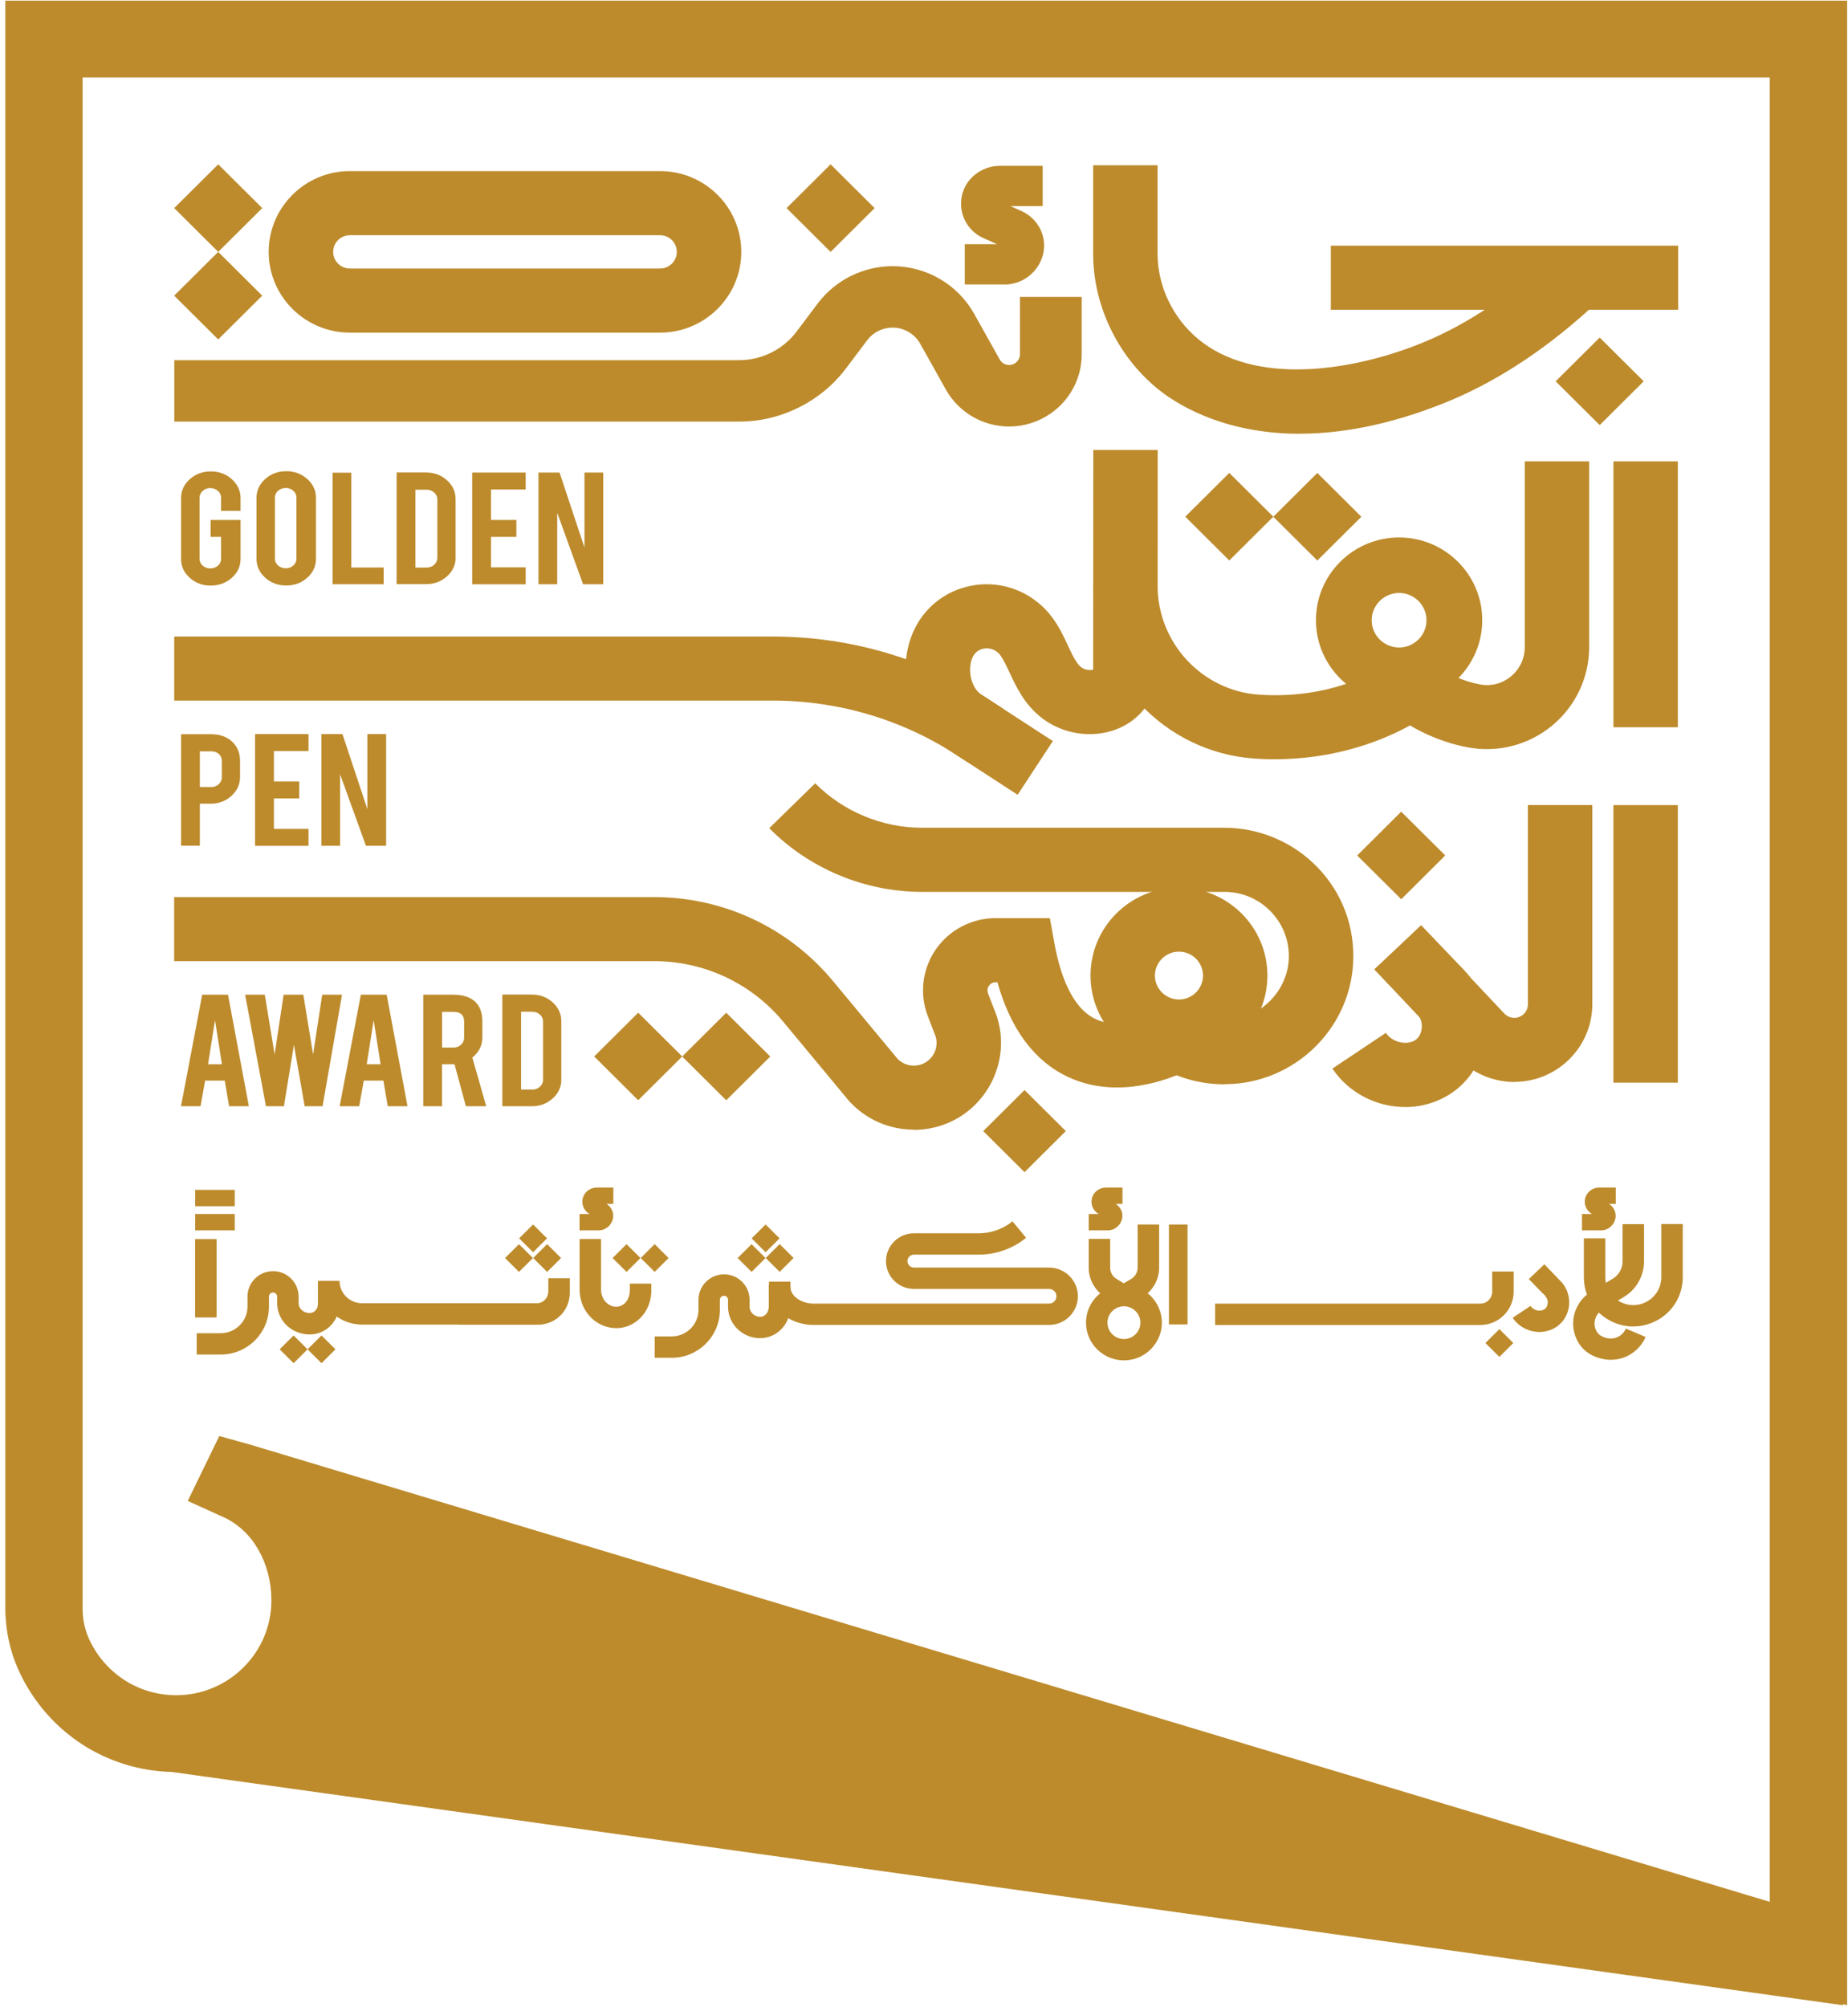 <svg width="221" height="240" viewBox="0 0 221 240" fill="none" xmlns="http://www.w3.org/2000/svg">
<path d="M122.522 140.173L127.46 135.262L122.522 130.352L117.584 135.262L122.522 140.173Z" fill="#BD8B2C"/>
<path d="M25.215 70.034C24.223 70.034 23.384 69.719 22.691 69.098C21.998 68.476 21.655 67.728 21.655 66.851V59.566C21.655 58.681 22.006 57.923 22.699 57.302C23.393 56.681 24.231 56.374 25.215 56.374C26.2 56.374 27.047 56.689 27.732 57.31C28.416 57.932 28.767 58.689 28.767 59.566V61.089H26.439V59.523C26.439 59.2 26.311 58.928 26.063 58.706C25.806 58.476 25.506 58.366 25.147 58.366C24.788 58.366 24.488 58.476 24.24 58.706C23.992 58.936 23.863 59.208 23.863 59.523V66.825C23.863 67.149 23.992 67.413 24.24 67.642C24.488 67.872 24.796 67.974 25.147 67.974C25.498 67.974 25.806 67.864 26.063 67.642C26.32 67.421 26.439 67.149 26.439 66.825V64.204H25.19V62.178H28.767V66.842C28.767 67.727 28.416 68.485 27.723 69.098C27.03 69.71 26.191 70.025 25.215 70.025V70.034Z" fill="#BD8B2C"/>
<path d="M34.227 56.349C35.22 56.349 36.059 56.664 36.752 57.285C37.445 57.906 37.788 58.664 37.788 59.54V66.826C37.788 67.711 37.437 68.468 36.743 69.089C36.05 69.711 35.212 70.017 34.227 70.017C33.243 70.017 32.396 69.702 31.711 69.081C31.018 68.46 30.676 67.702 30.676 66.826V59.54C30.676 58.655 31.027 57.898 31.72 57.276C32.413 56.655 33.252 56.349 34.227 56.349ZM35.451 59.506C35.451 59.183 35.323 58.919 35.075 58.689C34.827 58.459 34.518 58.357 34.167 58.357C33.817 58.357 33.508 58.468 33.252 58.689C32.995 58.911 32.875 59.183 32.875 59.506V66.808C32.875 67.132 33.004 67.396 33.252 67.626C33.508 67.847 33.808 67.957 34.167 67.957C34.527 67.957 34.827 67.847 35.075 67.626C35.323 67.404 35.451 67.132 35.451 66.808V59.506Z" fill="#BD8B2C"/>
<path d="M45.892 69.864H39.773V56.528H42.015V67.864H45.883V69.864H45.892Z" fill="#BD8B2C"/>
<path d="M54.493 66.664C54.493 67.54 54.151 68.298 53.458 68.919C52.764 69.54 51.934 69.855 50.959 69.855H47.433V56.502H50.959C51.943 56.502 52.773 56.817 53.458 57.438C54.142 58.059 54.484 58.808 54.484 59.685V66.655L54.493 66.664ZM49.683 67.872H51.036C51.395 67.872 51.695 67.753 51.934 67.523C52.182 67.293 52.302 67.021 52.302 66.706V59.719C52.302 59.395 52.174 59.123 51.926 58.902C51.678 58.681 51.378 58.562 51.027 58.562H49.675V67.864L49.683 67.872Z" fill="#BD8B2C"/>
<path d="M56.47 69.864V56.511H62.863V58.536H58.721V62.179H61.75V64.204H58.721V67.847H62.863V69.872H56.47V69.864Z" fill="#BD8B2C"/>
<path d="M66.919 56.511L69.897 65.481V56.511H72.14V69.864H69.726L66.637 61.319V69.864H64.394V56.511H66.911H66.919Z" fill="#BD8B2C"/>
<path d="M25.19 87.796C26.285 87.796 27.15 88.102 27.8 88.724C28.399 89.311 28.707 90.068 28.707 90.979V92.919C28.707 93.796 28.365 94.553 27.68 95.175C26.995 95.796 26.165 96.111 25.19 96.111H23.898V101.132H21.655V87.796H25.198H25.19ZM26.533 91.013C26.533 90.664 26.414 90.383 26.183 90.17C25.951 89.958 25.635 89.847 25.25 89.847H23.898V94.119H25.25C25.609 94.119 25.909 94.009 26.157 93.779C26.405 93.549 26.533 93.277 26.533 92.962V91.013Z" fill="#BD8B2C"/>
<path d="M30.505 101.141V87.787H36.898V89.813H32.756V93.455H35.785V95.481H32.756V99.124H36.898V101.149H30.505V101.141Z" fill="#BD8B2C"/>
<path d="M40.954 87.787L43.933 96.757V87.787H46.175V101.141H43.761L40.672 92.596V101.141H38.43V87.787H40.946H40.954Z" fill="#BD8B2C"/>
<path d="M24.531 129.226L23.983 132.29H21.646L24.18 118.953H27.269L29.76 132.29H27.398L26.875 129.226H24.531ZM25.712 122.009L24.881 127.268H26.542L25.712 122.009Z" fill="#BD8B2C"/>
<path d="M38.549 118.953H40.902L38.574 132.29H36.435L35.151 124.953L33.953 132.29H31.805L29.314 118.953H31.668L32.84 126.094L33.919 118.953H36.272L37.445 126.094L38.532 118.953H38.549Z" fill="#BD8B2C"/>
<path d="M43.504 129.226L42.956 132.29H40.62L43.153 118.953H46.243L48.733 132.29H46.371L45.849 129.226H43.504ZM44.685 122.009L43.855 127.268H45.515L44.685 122.009Z" fill="#BD8B2C"/>
<path d="M54.158 118.953C55.408 118.953 56.332 119.26 56.914 119.881C57.428 120.417 57.684 121.175 57.684 122.136V124.077C57.684 125.021 57.282 125.821 56.486 126.468L58.146 132.29H55.716L54.355 127.268H52.858V132.29H50.615V118.953H54.158ZM55.502 122.162C55.502 121.387 55.074 121.004 54.218 121.004H52.866V125.277H54.218C54.578 125.277 54.877 125.166 55.125 124.936C55.374 124.707 55.502 124.434 55.502 124.119V122.17V122.162Z" fill="#BD8B2C"/>
<path d="M67.133 129.098C67.133 129.975 66.79 130.732 66.097 131.353C65.404 131.975 64.574 132.289 63.598 132.289H60.072V118.936H63.598C64.582 118.936 65.413 119.251 66.097 119.872C66.782 120.494 67.124 121.243 67.124 122.119V129.089L67.133 129.098ZM62.323 130.298H63.675C64.035 130.298 64.334 130.179 64.574 129.949C64.822 129.719 64.942 129.447 64.942 129.132V122.145C64.942 121.821 64.814 121.549 64.565 121.328C64.317 121.106 64.018 120.987 63.667 120.987H62.315V130.289L62.323 130.298Z" fill="#BD8B2C"/>
<path d="M120.117 34.017H115.376V29.2H119.227C118.5 28.877 117.61 28.477 117.61 28.477C115.65 27.6 114.589 25.515 115.025 23.421C115.462 21.345 117.387 19.83 119.595 19.83H124.696V24.647H120.836L122.145 25.234C122.984 25.609 123.686 26.213 124.174 26.987C125.055 28.383 125.098 30.094 124.285 31.566C123.446 33.081 121.846 34.026 120.126 34.026L120.117 34.017Z" fill="#BD8B2C"/>
<path d="M191.304 50.836L196.568 45.6L191.304 40.365L186.039 45.6L191.304 50.836Z" fill="#BD8B2C"/>
<path d="M20.831 24.886L26.096 30.122L31.36 24.886L26.096 19.651L20.831 24.886Z" fill="#BD8B2C"/>
<path d="M94.065 24.889L99.33 30.124L104.595 24.889L99.33 19.653L94.065 24.889Z" fill="#BD8B2C"/>
<path d="M20.829 35.357L26.094 40.592L31.359 35.357L26.094 30.121L20.829 35.357Z" fill="#BD8B2C"/>
<path d="M115.667 91.123L114.648 90.451C108.033 86.085 100.339 83.779 92.397 83.779H20.834V76.119H92.397C101.854 76.119 111.02 78.868 118.902 84.068L119.92 84.74L115.667 91.123Z" fill="#BD8B2C"/>
<path d="M147.008 67.024L152.272 61.788L147.008 56.553L141.743 61.788L147.008 67.024Z" fill="#BD8B2C"/>
<path d="M157.537 67.03L162.802 61.795L157.537 56.559L152.272 61.795L157.537 67.03Z" fill="#BD8B2C"/>
<path d="M200.65 55.175H192.947V86.97H200.65V55.175Z" fill="#BD8B2C"/>
<path d="M167.316 84.051C161.83 84.051 157.371 79.617 157.371 74.162C157.371 68.706 161.83 64.272 167.316 64.272C172.801 64.272 177.26 68.706 177.26 74.162C177.26 79.617 172.801 84.051 167.316 84.051ZM167.316 70.91C165.51 70.91 164.038 72.374 164.038 74.17C164.038 75.966 165.51 77.43 167.316 77.43C169.121 77.43 170.593 75.966 170.593 74.17C170.593 72.374 169.121 70.91 167.316 70.91Z" fill="#BD8B2C"/>
<path d="M121.675 95.03C114.888 90.621 113.442 89.685 113.108 89.464C108.94 86.757 107.16 80.826 109.043 75.966C110.233 72.894 112.877 70.681 116.112 70.051C119.381 69.404 122.728 70.477 125.047 72.902C125.363 73.234 125.654 73.583 125.92 73.949C126.716 75.055 127.255 76.213 127.725 77.225C128.265 78.374 128.727 79.37 129.334 79.821C129.891 80.196 130.515 80.162 130.729 80.068C130.738 77.779 130.746 54.962 130.746 53.804H138.449C138.449 80.264 138.432 80.485 138.423 80.621C138.184 83.464 136.592 85.779 134.058 86.979C131.243 88.306 127.7 87.992 125.03 86.179C124.918 86.102 124.816 86.034 124.722 85.957C122.556 84.34 121.555 82.187 120.742 80.451C120.374 79.668 120.032 78.928 119.655 78.4C119.595 78.323 119.535 78.238 119.467 78.17C118.765 77.438 117.943 77.506 117.627 77.566C117.25 77.642 116.583 77.889 116.258 78.723C115.667 80.238 116.189 82.298 117.344 83.047L117.404 83.089C118.132 83.557 125.911 88.621 125.911 88.621L121.701 95.038L121.675 95.03Z" fill="#BD8B2C"/>
<path d="M152.476 90.8C151.688 90.8 150.875 90.775 150.054 90.715C139.219 89.983 130.729 80.894 130.729 70.017H138.432C138.432 76.885 143.764 82.613 150.576 83.072C160.229 83.719 166.117 79.319 166.366 79.132L168.882 77.217L171.278 79.285C171.278 79.285 173.58 81.209 176.995 81.847C178.33 82.094 179.639 81.753 180.692 80.885C181.745 80.017 182.344 78.74 182.344 77.379V55.175H190.046V77.379C190.046 81.021 188.428 84.443 185.613 86.775C182.806 89.09 179.151 90.043 175.574 89.379C172.63 88.834 170.251 87.719 168.616 86.749C165.604 88.417 159.99 90.792 152.467 90.792L152.476 90.8Z" fill="#BD8B2C"/>
<path d="M200.649 96.281H192.946V129.472H200.649V96.281Z" fill="#BD8B2C"/>
<path d="M78.935 39.779H41.844C36.487 39.779 32.131 35.447 32.131 30.119C32.131 24.791 36.487 20.459 41.844 20.459H78.935C84.293 20.459 88.649 24.791 88.649 30.119C88.649 35.447 84.293 39.779 78.935 39.779ZM41.844 28.128C40.74 28.128 39.842 29.021 39.842 30.119C39.842 31.217 40.74 32.111 41.844 32.111H78.935C80.039 32.111 80.938 31.217 80.938 30.119C80.938 29.021 80.039 28.128 78.935 28.128H41.844Z" fill="#BD8B2C"/>
<path d="M168.025 132.383C164.645 132.383 161.324 130.732 159.339 127.787L165.732 123.515C166.434 124.553 167.948 125.004 169.035 124.502C169.711 124.187 169.925 123.532 169.994 123.166C170.096 122.604 170.019 121.813 169.48 121.251C169.463 121.234 169.035 120.791 164.371 115.94L169.934 110.647L175.034 115.949C177.208 118.204 178.15 121.43 177.559 124.57C176.986 127.642 175.069 130.145 172.313 131.438C170.944 132.085 169.472 132.391 168.017 132.391L168.025 132.383Z" fill="#BD8B2C"/>
<path d="M167.57 107.535L172.835 102.3L167.57 97.064L162.305 102.3L167.57 107.535Z" fill="#BD8B2C"/>
<path d="M146.416 129.668C143.481 129.668 140.631 128.851 138.166 127.285L142.291 120.817C143.566 121.617 145.03 122.043 146.553 122C150.516 121.932 153.913 118.681 154.119 114.749C154.23 112.613 153.485 110.596 152.013 109.047C150.541 107.507 148.556 106.655 146.416 106.655H110.25C103.429 106.655 96.771 103.881 91.995 99.038L97.489 93.668C100.836 97.047 105.483 98.987 110.258 98.987H146.425C150.635 98.987 154.709 100.732 157.61 103.77C160.554 106.851 162.043 110.894 161.821 115.141C161.402 123.141 154.752 129.515 146.69 129.651C146.605 129.651 146.51 129.651 146.425 129.651L146.416 129.668Z" fill="#BD8B2C"/>
<path d="M109.274 135.089C106.415 135.089 103.634 133.923 101.623 131.753L101.477 131.592L93.655 122.17C89.838 117.574 84.207 114.936 78.207 114.936H20.825V107.277H78.207C86.509 107.277 94.305 110.928 99.594 117.294L107.339 126.621C108.084 127.37 109.197 127.634 110.198 127.277C111.567 126.792 112.312 125.294 111.884 123.923L110.96 121.523C109.933 118.868 110.292 115.881 111.909 113.54C113.527 111.191 116.206 109.796 119.064 109.796H125.551L126.125 112.945C126.732 116.247 128.067 120.477 131.02 121.864C133.81 123.174 137.592 121.711 138.816 121.03L142.633 127.685C142.317 127.864 134.811 132.06 127.81 128.826C123.737 126.945 120.878 123.132 119.278 117.464H119.073C118.645 117.464 118.397 117.694 118.268 117.889C118.14 118.085 118.011 118.392 118.157 118.792L119.175 121.438C120.973 126.757 118.114 132.621 112.8 134.511C111.653 134.919 110.463 135.115 109.291 135.115L109.274 135.089Z" fill="#BD8B2C"/>
<path d="M140.99 127.183C135.153 127.183 130.412 122.468 130.412 116.664C130.412 110.86 135.153 106.145 140.99 106.145C146.827 106.145 151.568 110.86 151.568 116.664C151.568 122.468 146.827 127.183 140.99 127.183ZM140.99 113.804C139.407 113.804 138.114 115.089 138.114 116.664C138.114 118.238 139.407 119.524 140.99 119.524C142.573 119.524 143.866 118.238 143.866 116.664C143.866 115.089 142.573 113.804 140.99 113.804Z" fill="#BD8B2C"/>
<path d="M76.322 121.101L71.057 126.337L76.322 131.572L81.586 126.337L76.322 121.101Z" fill="#BD8B2C"/>
<path d="M86.849 131.577L92.113 126.342L86.849 121.106L81.584 126.342L86.849 131.577Z" fill="#BD8B2C"/>
<path d="M155.427 51.872C145.911 51.872 140.271 48.026 138.311 46.392C133.561 42.434 130.729 36.426 130.729 30.332V19.762H138.431V30.332C138.431 34.187 140.237 38 143.258 40.519C149.89 46.051 161.204 44.494 169.582 41.2C174.811 39.14 179.801 35.932 184.816 31.396L189.994 37.064C184.354 42.162 178.44 45.949 172.415 48.315C165.783 50.928 160.134 51.864 155.427 51.864V51.872Z" fill="#BD8B2C"/>
<path d="M200.692 29.379H159.15V37.038H200.692V29.379Z" fill="#BD8B2C"/>
<path d="M120.682 51.004C117.627 51.004 114.683 49.396 113.1 46.562L110.053 41.115C109.385 39.923 108.11 39.175 106.741 39.175C105.551 39.175 104.422 39.736 103.711 40.681L101.161 44.068C98.157 48.043 93.39 50.417 88.392 50.417H20.843V43.072H88.392C91.079 43.072 93.647 41.796 95.256 39.66L97.806 36.272C99.903 33.489 103.249 31.83 106.741 31.83C110.797 31.83 114.537 34.017 116.506 37.54L119.552 42.987C119.886 43.592 120.639 43.821 121.255 43.515C121.7 43.294 121.974 42.851 121.974 42.366V35.506H129.36V42.366C129.36 45.66 127.511 48.621 124.55 50.094C123.309 50.706 121.983 51.004 120.682 51.004Z" fill="#BD8B2C"/>
<path d="M181.093 129.387C178.526 129.387 176.044 128.315 174.281 126.451L164.354 115.915L169.976 110.672L179.904 121.208C180.212 121.532 180.648 121.719 181.093 121.719C181.992 121.719 182.719 120.996 182.719 120.093V96.272H190.422V120.093C190.422 125.208 186.237 129.379 181.085 129.379L181.093 129.387Z" fill="#BD8B2C"/>
<path d="M220.889 0.077H0.637V192.519C0.637 192.885 0.662 193.243 0.688 193.6C0.705 193.83 0.722 194.06 0.748 194.306C0.868 195.489 1.125 196.698 1.544 198.009C2.263 200.119 3.333 202.085 4.702 203.864C8.536 208.834 14.287 211.736 20.534 211.898L220.47 239.804L220.367 239.643L220.898 239.804V0.068L220.889 0.077ZM12.019 198.272C11.257 197.285 10.675 196.204 10.316 195.149C10.119 194.528 9.991 193.94 9.939 193.379C9.931 193.251 9.914 193.123 9.905 192.996C9.897 192.817 9.88 192.638 9.88 192.46V9.26H211.646V227.43L30.043 172.792L26.226 171.728L22.451 179.489L26.748 181.438C30.214 183.013 32.456 186.919 32.456 191.387C32.456 197.643 27.338 202.723 21.056 202.723C17.496 202.723 14.201 201.098 12.019 198.272Z" fill="#BD8B2C"/>
<path d="M184.097 159.285C182.856 159.285 181.624 158.672 180.896 157.591L183.027 156.17C183.361 156.664 184.063 156.876 184.585 156.63C184.936 156.468 185.039 156.136 185.073 155.957C185.141 155.608 185.039 155.251 184.816 155.021L184.842 154.996C184.465 154.655 183.883 154.051 182.831 152.953L184.688 151.191C184.688 151.191 185.723 152.264 186.297 152.859L186.673 153.251C187.469 154.076 187.811 155.259 187.597 156.417C187.384 157.54 186.69 158.459 185.672 158.936C185.167 159.174 184.628 159.285 184.089 159.285H184.097Z" fill="#BD8B2C"/>
<path d="M177.012 158.451H145.312V155.898H177.012C177.808 155.898 178.45 155.26 178.45 154.468V152.051H181.017V154.468C181.017 156.664 179.22 158.451 177.012 158.451Z" fill="#BD8B2C"/>
<path d="M192.63 162.613C191.826 162.613 191.013 162.4 190.251 161.992C189.19 161.421 188.445 160.358 188.206 159.089C187.863 157.277 188.702 155.413 190.285 154.46L192.87 152.911C193.597 152.477 194.042 151.685 194.042 150.843V146.392H196.61V150.843C196.61 152.57 195.686 154.204 194.196 155.098L191.612 156.647C190.936 157.055 190.576 157.847 190.722 158.621C190.816 159.124 191.098 159.549 191.475 159.753C192.091 160.085 192.707 160.153 193.272 159.958C193.794 159.779 194.214 159.387 194.436 158.877L196.798 159.881C196.293 161.047 195.318 161.949 194.119 162.366C193.64 162.528 193.135 162.613 192.639 162.613H192.63Z" fill="#BD8B2C"/>
<path d="M195.334 158.63C194.436 158.63 193.537 158.426 192.698 158.009C190.67 157.013 189.412 154.987 189.412 152.74V148.085H191.98V152.74C191.98 154.017 192.69 155.157 193.837 155.719C194.881 156.238 196.096 156.179 197.089 155.566C198.081 154.953 198.672 153.898 198.672 152.732V146.375H201.239V152.732C201.239 154.783 200.195 156.655 198.441 157.736C197.482 158.323 196.413 158.621 195.326 158.621L195.334 158.63Z" fill="#BD8B2C"/>
<path d="M180.975 160.603L179.307 158.943L177.638 160.603L179.307 162.262L180.975 160.603Z" fill="#BD8B2C"/>
<path d="M40.116 161.357L38.447 159.698L36.779 161.357L38.447 163.016L40.116 161.357Z" fill="#BD8B2C"/>
<path d="M36.78 161.359L35.111 159.7L33.443 161.359L35.111 163.019L36.78 161.359Z" fill="#BD8B2C"/>
<path d="M94.906 150.435L93.237 148.776L91.569 150.435L93.237 152.095L94.906 150.435Z" fill="#BD8B2C"/>
<path d="M91.549 150.442L89.881 148.783L88.212 150.442L89.881 152.102L91.549 150.442Z" fill="#BD8B2C"/>
<path d="M93.224 148.089L91.556 146.429L89.887 148.089L91.556 149.748L93.224 148.089Z" fill="#BD8B2C"/>
<path d="M67.097 150.441L65.429 148.781L63.76 150.441L65.429 152.1L67.097 150.441Z" fill="#BD8B2C"/>
<path d="M63.734 150.442L62.065 148.782L60.397 150.442L62.065 152.101L63.734 150.442Z" fill="#BD8B2C"/>
<path d="M79.958 150.439L78.289 148.779L76.621 150.439L78.289 152.098L79.958 150.439Z" fill="#BD8B2C"/>
<path d="M76.595 150.44L74.927 148.78L73.258 150.44L74.927 152.099L76.595 150.44Z" fill="#BD8B2C"/>
<path d="M65.419 148.088L63.75 146.428L62.081 148.088L63.75 149.747L65.419 148.088Z" fill="#BD8B2C"/>
<path d="M142.017 146.434H139.792V158.383H142.017V146.434Z" fill="#BD8B2C"/>
<path d="M25.9 148.179H23.333V157.549H25.9V148.179Z" fill="#BD8B2C"/>
<path d="M125.457 158.443H97.241C94.7 158.443 91.961 156.698 91.961 153.889V153.26H94.528V153.889C94.528 155.072 95.958 155.889 97.241 155.889H125.457C125.945 155.889 126.339 155.498 126.339 155.013C126.339 154.528 125.945 154.136 125.457 154.136H109.3C107.451 154.136 105.954 152.638 105.954 150.808C105.954 148.979 107.46 147.481 109.3 147.481H117.053C118.517 147.481 119.955 146.97 121.084 146.051L122.71 148.025C121.119 149.319 119.107 150.034 117.053 150.034H109.3C108.872 150.034 108.521 150.383 108.521 150.808C108.521 151.234 108.872 151.583 109.3 151.583H125.457C127.357 151.583 128.906 153.123 128.906 155.013C128.906 156.902 127.357 158.443 125.457 158.443Z" fill="#BD8B2C"/>
<path d="M134.409 162.681C131.91 162.681 129.873 160.655 129.873 158.17C129.873 155.685 131.91 153.659 134.409 153.659C136.908 153.659 138.945 155.685 138.945 158.17C138.945 160.655 136.908 162.681 134.409 162.681ZM134.409 156.213C133.322 156.213 132.44 157.089 132.44 158.17C132.44 159.251 133.322 160.128 134.409 160.128C135.496 160.128 136.377 159.251 136.377 158.17C136.377 157.089 135.496 156.213 134.409 156.213Z" fill="#BD8B2C"/>
<path d="M134.007 156.221L132.175 155.106C130.96 154.366 130.198 153.021 130.198 151.609V148.145H132.766V151.609C132.766 152.145 133.048 152.647 133.51 152.928L135.342 154.043L134.007 156.221Z" fill="#BD8B2C"/>
<path d="M135.06 156.034L133.759 153.83L135.325 152.911C135.761 152.638 136.052 152.136 136.052 151.6V146.434H138.62V151.6C138.62 153.021 137.867 154.357 136.643 155.098L135.06 156.026V156.034Z" fill="#BD8B2C"/>
<path d="M80.33 162.366H78.293V159.813H80.33C82.093 159.813 83.531 158.383 83.531 156.63V155.43C83.531 153.753 84.9 152.391 86.586 152.391C88.272 152.391 89.641 153.753 89.641 155.43V156.247C89.641 156.894 90.112 157.276 90.514 157.404C90.737 157.472 91.301 157.591 91.695 157.055C91.866 156.808 91.943 156.511 91.943 156.17V153.668H94.511V156.17C94.511 157.038 94.271 157.838 93.826 158.476L93.757 158.57C92.833 159.83 91.241 160.332 89.71 159.838C88.126 159.328 87.065 157.881 87.065 156.255V155.438C87.065 155.166 86.843 154.953 86.577 154.953C86.312 154.953 86.089 155.174 86.089 155.438V156.638C86.089 159.804 83.505 162.374 80.321 162.374L80.33 162.366Z" fill="#BD8B2C"/>
<path d="M26.397 161.983H23.521V159.43H26.397C28.16 159.43 29.598 158 29.598 156.247V155.047C29.598 153.37 30.967 152.009 32.653 152.009C34.339 152.009 35.708 153.37 35.708 155.047V155.796C35.708 156.485 36.23 156.868 36.675 156.979C36.923 157.038 37.531 157.123 37.882 156.494C37.985 156.306 38.019 156.102 38.019 155.864V153.285H40.586V155.864C40.586 156.519 40.45 157.115 40.176 157.634L40.133 157.719C39.311 159.209 37.702 159.881 36.033 159.455C34.305 159.013 33.141 157.54 33.141 155.796V155.047C33.141 154.775 32.918 154.562 32.653 154.562C32.388 154.562 32.165 154.783 32.165 155.047V156.247C32.165 159.413 29.581 161.983 26.397 161.983Z" fill="#BD8B2C"/>
<path d="M28.074 142.289H23.342V144.247H28.074V142.289Z" fill="#BD8B2C"/>
<path d="M28.074 145.174H23.342V147.132H28.074V145.174Z" fill="#BD8B2C"/>
<path d="M64.138 158.417H54.81V155.864H64.138C64.934 155.864 65.576 155.226 65.576 154.434V152.86H68.143V154.434C68.143 156.63 66.346 158.417 64.138 158.417Z" fill="#BD8B2C"/>
<path d="M73.714 158.826C73.423 158.826 73.132 158.791 72.833 158.732C70.796 158.306 69.315 156.425 69.315 154.247V148.17H71.883V154.247C71.883 155.2 72.516 156.06 73.355 156.23C73.945 156.349 74.365 156.136 74.613 155.94C75.058 155.583 75.323 154.97 75.323 154.315V153.506H77.891V154.315C77.891 155.753 77.283 157.072 76.23 157.923C75.494 158.519 74.621 158.826 73.706 158.826H73.714Z" fill="#BD8B2C"/>
<path d="M64.387 158.4H43.299C40.398 158.4 38.036 156.051 38.036 153.166H40.604C40.604 154.647 41.819 155.847 43.299 155.847H64.387C65.028 155.847 65.55 155.328 65.55 154.689H68.118C68.118 156.732 66.449 158.4 64.387 158.4Z" fill="#BD8B2C"/>
<path d="M191.449 147.132H189.189V145.175H190.388C189.746 144.817 189.403 144.085 189.557 143.353C189.72 142.57 190.439 142.009 191.269 142.009H193.229V143.966H192.416C192.621 144.094 192.81 144.281 192.955 144.502C193.289 145.03 193.306 145.668 192.998 146.221C192.681 146.783 192.091 147.14 191.449 147.14V147.132Z" fill="#BD8B2C"/>
<path d="M132.458 147.132H130.198V145.175H131.396C130.755 144.817 130.412 144.085 130.566 143.353C130.729 142.57 131.448 142.009 132.278 142.009H134.238V143.966H133.425C133.639 144.102 133.827 144.289 133.964 144.502C134.298 145.03 134.315 145.668 134.007 146.221C133.69 146.783 133.099 147.14 132.449 147.14L132.458 147.132ZM132.389 145.626C132.389 145.626 132.389 145.626 132.398 145.626C132.398 145.626 132.398 145.626 132.389 145.626Z" fill="#BD8B2C"/>
<path d="M71.567 147.132H69.308V145.175H70.506C69.864 144.817 69.522 144.085 69.676 143.353C69.838 142.57 70.557 142.009 71.387 142.009H73.347V143.966H72.534C72.748 144.102 72.936 144.289 73.073 144.502C73.407 145.03 73.424 145.668 73.116 146.221C72.799 146.783 72.209 147.14 71.558 147.14L71.567 147.132ZM71.507 145.626C71.507 145.626 71.507 145.626 71.499 145.626H71.507Z" fill="#BD8B2C"/>
</svg>
